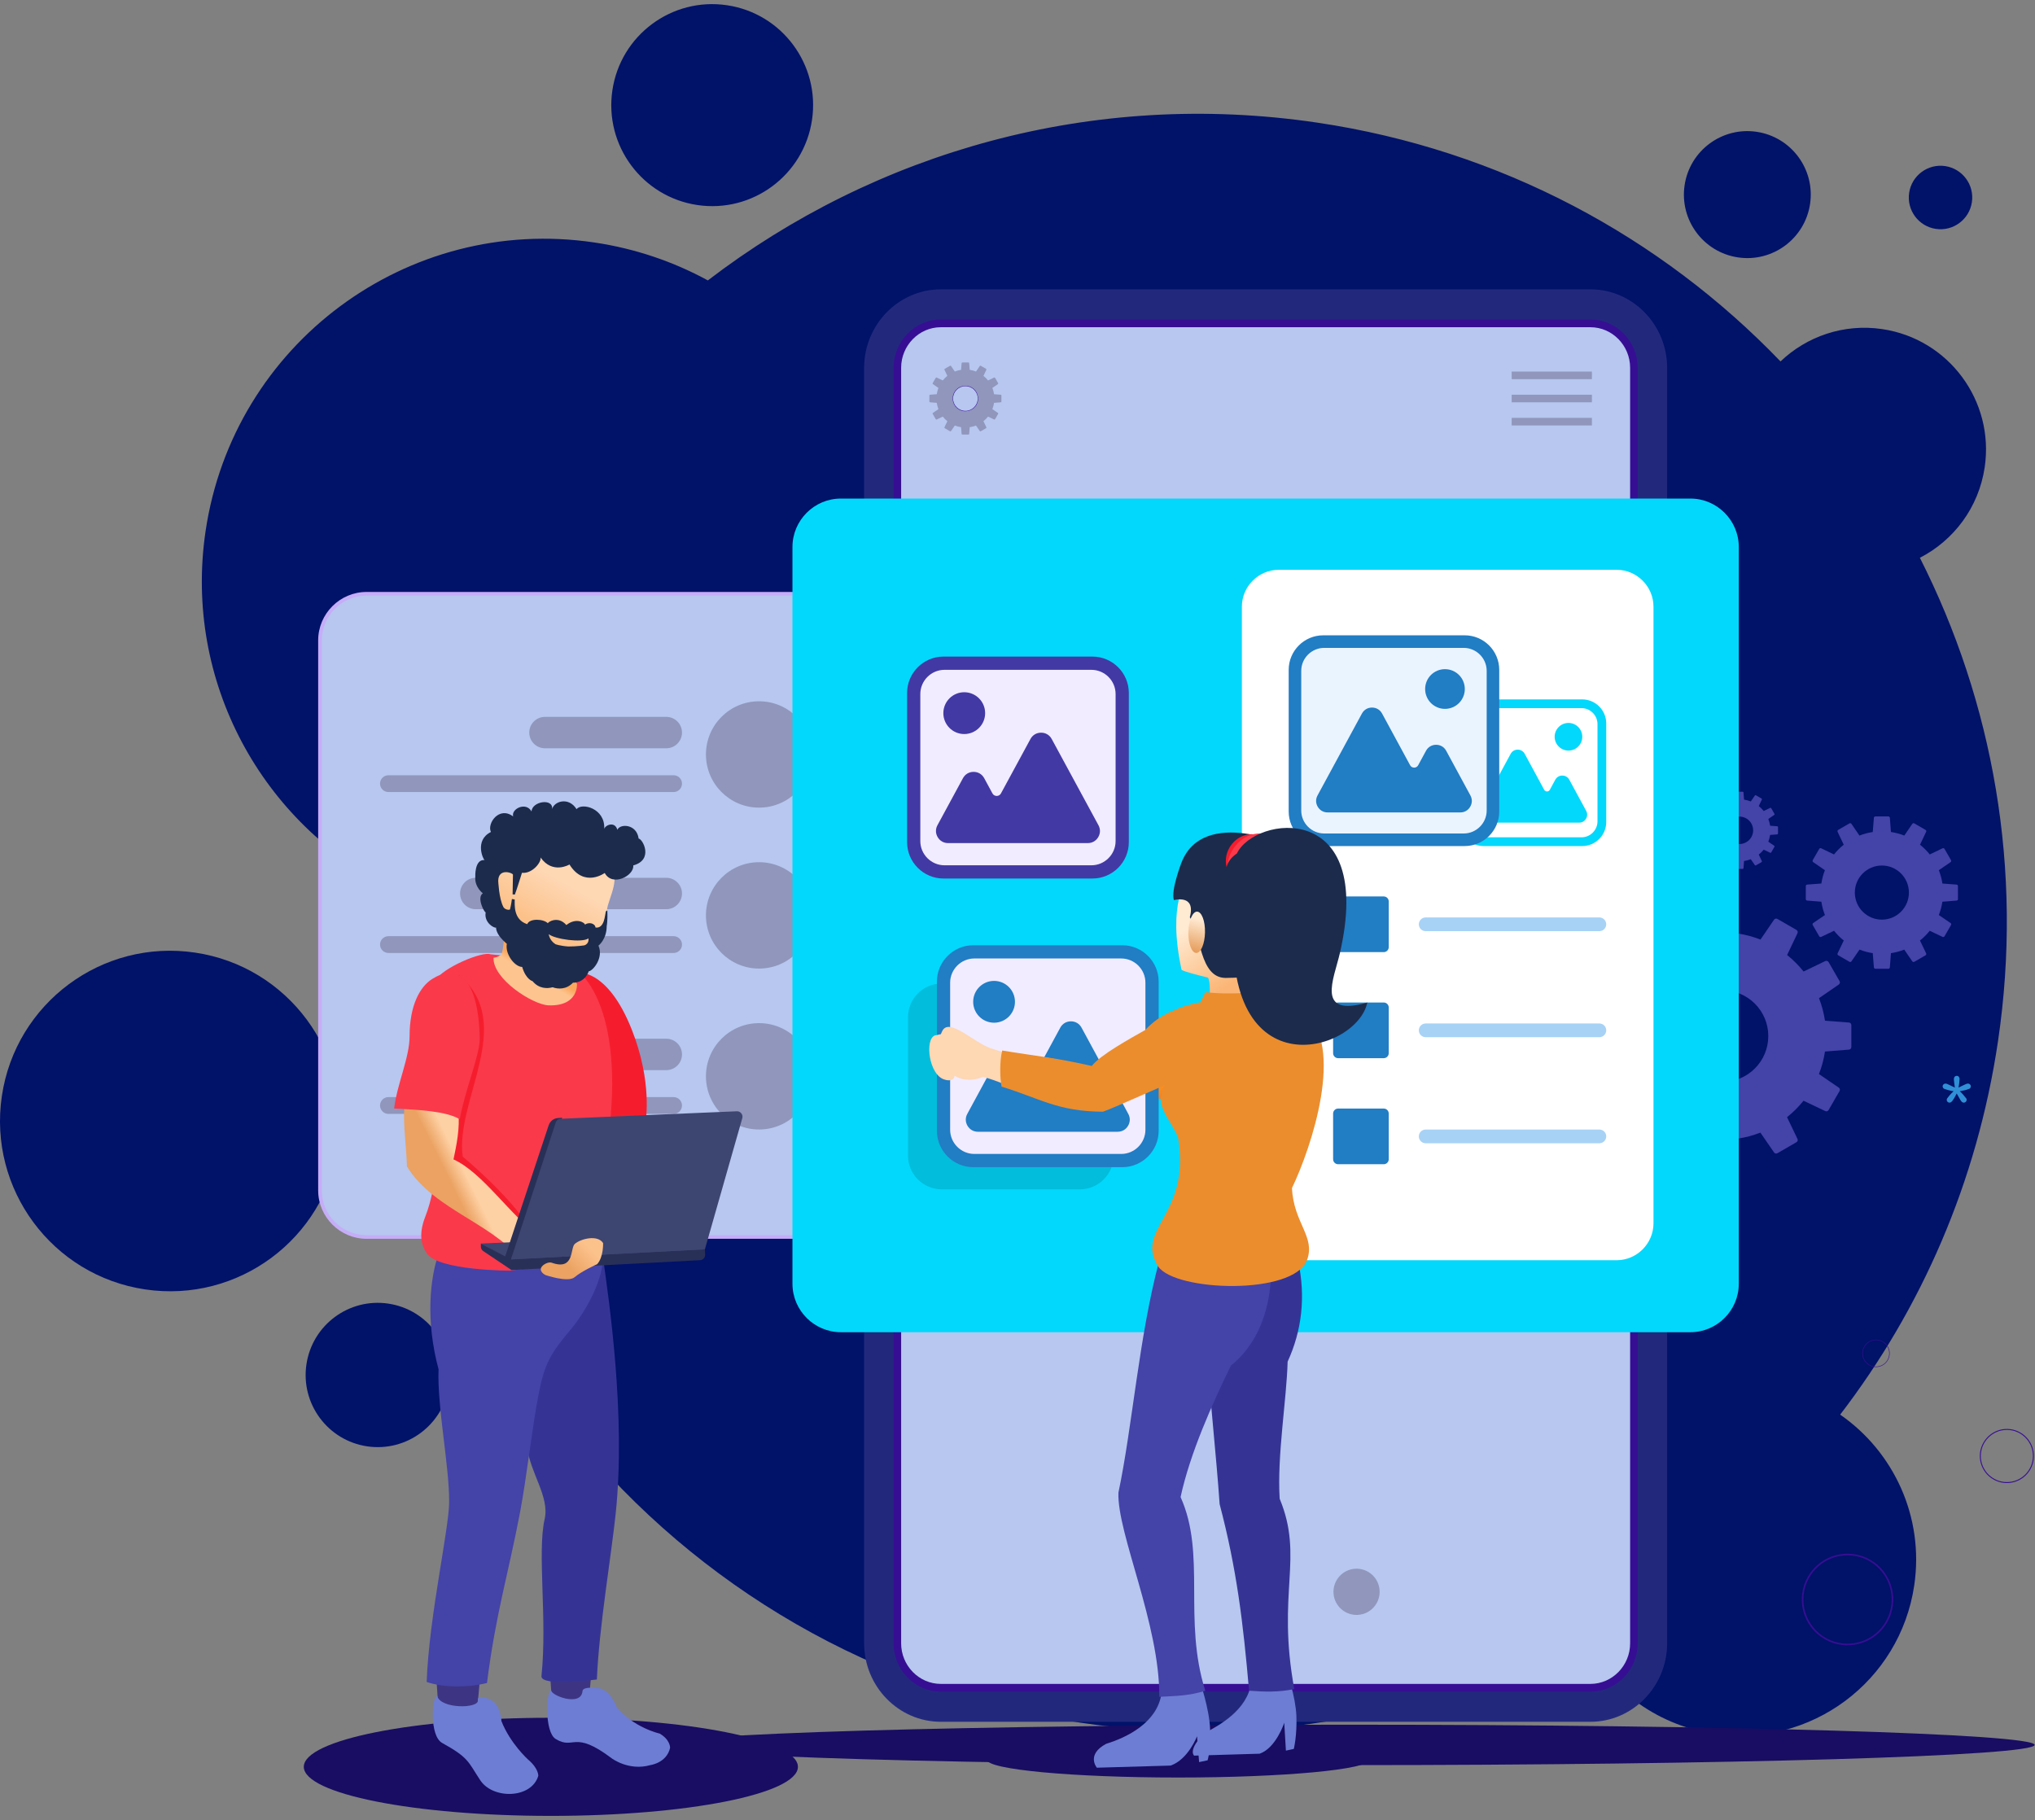 <svg xmlns="http://www.w3.org/2000/svg" width="370" height="331" viewBox="0 0 370 331">
    <rect x="0" y="0" width="370" height="331" fill="#808080" stroke="none"/>
    <defs>
        <linearGradient id="kphm4xr1aa" x1="35.663%" x2="46.08%" y1="45.992%" y2="51.537%">
            <stop offset="0%" stop-color="#EBA262"/>
            <stop offset="100%" stop-color="#FED1A4"/>
        </linearGradient>
        <linearGradient id="2icnnaw98b" x1="43.641%" x2="40.221%" y1="39.809%" y2="32.746%">
            <stop offset="0%" stop-color="#FAA85D"/>
            <stop offset="100%" stop-color="#FDC490"/>
        </linearGradient>
        <linearGradient id="0dklxtj5jc" x1="36.671%" x2="52.735%" y1="29.465%" y2="64.051%">
            <stop offset="0%" stop-color="#FCBC80"/>
            <stop offset="100%" stop-color="#FED7B3"/>
        </linearGradient>
        <linearGradient id="sxqf3tc06d" x1="40.922%" x2="81.12%" y1="39.226%" y2="68.215%">
            <stop offset="0%" stop-color="#EBA262"/>
            <stop offset="100%" stop-color="#FCC28C"/>
        </linearGradient>
        <linearGradient id="6cz0h0f5oe" x1="85.128%" x2="30.712%" y1="57.026%" y2="48.999%">
            <stop offset="0%" stop-color="#FAA85D"/>
            <stop offset="100%" stop-color="#FED7B3"/>
        </linearGradient>
        <linearGradient id="zlzp5aaakf" x1="59.484%" x2="40.709%" y1="46.241%" y2="56.953%">
            <stop offset="0%" stop-color="#F37121"/>
            <stop offset="56%" stop-color="#F89721"/>
            <stop offset="100%" stop-color="#F99D2A"/>
        </linearGradient>
        <linearGradient id="axllnqueog" x1="63.079%" x2="44.297%" y1="27.447%" y2="63.116%">
            <stop offset="0%" stop-color="#FBB677"/>
            <stop offset="100%" stop-color="#FFEAD2"/>
        </linearGradient>
        <linearGradient id="858nqu0ixh" x1="44.58%" x2="53.404%" y1="-2.314%" y2="82.855%">
            <stop offset="0%" stop-color="#E49955"/>
            <stop offset="100%" stop-color="#FFEAD2"/>
        </linearGradient>
        <linearGradient id="3dabkdmf4i" x1="85.128%" x2="30.711%" y1="57.026%" y2="48.998%">
            <stop offset="0%" stop-color="#FAA85D"/>
            <stop offset="100%" stop-color="#FED7B3"/>
        </linearGradient>
    </defs>
    <g fill="none" fill-rule="evenodd">
        <g>
            <g>
                <g>
                    <g>
                        <g>
                            <path fill="#011269" d="M35.466 157.79C18.57 160.298 2.843 148.62.338 131.708-2.166 114.796 9.5 99.053 26.396 96.547c16.895-2.507 32.623 9.17 35.127 26.082 2.505 16.913-9.161 32.654-26.057 35.161zm96.714 172.258c-10.023 1.488-19.353-5.44-20.838-15.472-1.486-10.032 5.435-19.371 15.457-20.859 10.023-1.487 19.353 5.44 20.839 15.472 1.486 10.034-5.435 19.373-15.458 20.86zm187.206-23.014c-6.299.934-12.163-3.42-13.097-9.727-.935-6.306 3.416-12.176 9.715-13.11 6.3-.935 12.165 3.419 13.1 9.725.934 6.307-3.417 12.176-9.718 13.112zM70.598 93.966c-7.159 1.061-13.823-3.886-14.884-11.053-1.061-7.166 3.882-13.835 11.041-14.898 7.16-1.063 13.823 3.885 14.885 11.052 1.061 7.166-3.882 13.837-11.042 14.899zM353.666 300.8c-3.15.466-6.082-1.71-6.549-4.863-.467-3.154 1.708-6.088 4.858-6.556 3.15-.467 6.083 1.71 6.55 4.863.467 3.154-1.709 6.088-4.859 6.556zm-114.162 7.9c33.4-4.957 62.492-20.811 84.224-43.418 4.762 4.542 11.49 6.919 18.5 5.878 12.076-1.791 20.414-13.044 18.624-25.133-1.087-7.34-5.657-13.298-11.783-16.448 13.262-26.208 18.834-56.637 14.202-87.91-3.795-25.621-13.984-48.705-28.696-67.89 9.706-6.719 15.313-18.578 13.466-31.053-2.59-17.494-18.857-29.573-36.333-26.98-10.955 1.625-19.782 8.632-24.208 17.944-26.9-14.5-58.533-20.752-91.078-15.922C121.288 28.918 67.93 95.179 71.193 169.515c-23.474 11.695-37.868 37.54-33.815 64.91 5.04 34.032 36.684 57.531 70.68 52.486 7.449-1.105 14.393-3.49 20.643-6.898 30.44 23.313 69.897 34.757 110.803 28.687" transform="translate(-296, -9356) translate(219, 9125) translate(77, 231) translate(185, 165.5) scale(-1, 1) rotate(-180) translate(-185, -165.5) translate(0, 0)"/>
                            <path fill="#180D62" d="M245.155 17.4c-68.912 0-124.777-1.644-124.777-3.675 0-2.029 55.865-3.675 124.777-3.675s124.778 1.646 124.778 3.675c0 2.03-55.866 3.676-124.778 3.676" transform="translate(-296, -9356) translate(219, 9125) translate(77, 231) translate(185, 165.5) scale(-1, 1) rotate(-180) translate(-185, -165.5) translate(0, 0)"/>
                            <path fill="#4443A8" d="M316.264 182.516c-1.376 0-2.49-1.115-2.49-2.492 0-1.375 1.114-2.491 2.49-2.491 1.374 0 2.49 1.116 2.49 2.491 0 1.377-1.116 2.492-2.49 2.492zm.835 3.09c.428-.064.839-.176 1.23-.33l.737 1.082c.042.06.122.078.185.042l1.035-.598c.064-.038.089-.115.057-.181l-.565-1.185c.332-.265.632-.567.896-.898l1.181.569c.065.03.144.007.18-.057l.598-1.035c.036-.064.018-.144-.041-.186l-1.08-.743c.153-.39.264-.8.327-1.226l1.305-.098c.073-.006.13-.066.13-.14v-1.196c0-.073-.057-.134-.129-.14l-1.306-.103c-.064-.427-.176-.837-.329-1.226l1.08-.738c.061-.041.08-.121.043-.185l-.598-1.036c-.036-.063-.115-.088-.18-.056l-1.184.563c-.265-.33-.565-.631-.897-.895l.567-1.182c.032-.065.009-.144-.055-.181l-1.035-.598c-.063-.036-.143-.018-.185.041l-.742 1.08c-.389-.152-.8-.263-1.225-.326l-.098-1.306c-.006-.073-.066-.13-.14-.13h-1.194c-.074 0-.134.057-.14.128l-.103 1.308c-.424.064-.832.174-1.22.326l-.742-1.08c-.042-.059-.122-.077-.185-.041l-1.035.598c-.064.037-.088.116-.057.18l.569 1.183c-.331.264-.632.565-.897.895l-1.184-.563c-.066-.032-.145-.007-.18.056l-.598 1.036c-.036.064-.018.144.041.185l1.08.738c-.153.39-.263.8-.326 1.226l-1.307.104c-.073.005-.128.066-.128.14v1.195c0 .074.055.134.128.14l1.305.098c.064.425.174.837.327 1.226l-1.079.743c-.06.042-.078.122-.041.186l.597 1.035c.036.064.115.087.181.057l1.181-.569c.264.331.564.633.894.898l-.563 1.185c-.031.066-.007.143.057.18l1.035.599c.063.036.143.018.185-.042l.736-1.083c.39.154.8.266 1.226.33l.103 1.307c.006.073.066.129.14.129h1.195c.073 0 .133-.057.139-.129l.098-1.306" transform="translate(-296, -9356) translate(219, 9125) translate(77, 231) translate(185, 165.5) scale(-1, 1) rotate(-180) translate(-185, -165.5) translate(0, 0)"/>
                            <path fill="#360E93" d="M338.932 86.171c.687 1.192 2.21 1.6 3.401.913 1.191-.688 1.6-2.213.912-3.404-.688-1.192-2.21-1.601-3.401-.913-1.19.689-1.6 2.212-.912 3.404zm4.557-1.246c0 1.328-1.074 2.404-2.4 2.404-1.326 0-2.401-1.076-2.401-2.404 0-1.327 1.075-2.403 2.4-2.403 1.327 0 2.401 1.076 2.401 2.403" transform="translate(-296, -9356) translate(219, 9125) translate(77, 231) translate(185, 165.5) scale(-1, 1) rotate(-180) translate(-185, -165.5) translate(0, 0)"/>
                            <path fill="#4443A8" d="M313.188 150.94c-4.595 0-8.319-3.728-8.319-8.327 0-4.598 3.724-8.327 8.32-8.327 4.593 0 8.318 3.73 8.318 8.327 0 4.6-3.725 8.327-8.319 8.327zm2.789 10.319c1.43-.213 2.806-.584 4.11-1.1l2.465 3.613c.138.202.405.263.616.141l3.46-1.998c.21-.123.292-.384.187-.604l-1.883-3.96c1.105-.885 2.11-1.89 2.991-2.998l3.944 1.899c.22.105.483.024.604-.188l1.997-3.461c.121-.211.062-.48-.138-.617l-3.606-2.484c.51-1.3.88-2.672 1.092-4.096l4.36-.33c.244-.018.43-.22.43-.464v-3.999c0-.243-.186-.445-.427-.464l-4.366-.347c-.212-1.424-.584-2.795-1.096-4.095l3.61-2.466c.202-.139.262-.406.14-.618l-1.997-3.462c-.122-.212-.382-.293-.603-.188l-3.956 1.885c-.883-1.106-1.888-2.112-2.994-2.994l1.896-3.948c.106-.22.024-.483-.187-.605l-3.459-1.998c-.211-.123-.477-.062-.615.14l-2.483 3.607c-1.3-.511-2.67-.881-4.092-1.093l-.329-4.364c-.019-.244-.22-.43-.463-.43h-3.995c-.244 0-.444.184-.464.427l-.347 4.37c-1.415.212-2.78.582-4.073 1.09l-2.481-3.608c-.138-.201-.406-.262-.617-.14l-3.458 2c-.211.121-.293.385-.188.604l1.898 3.948c-1.107.882-2.113 1.888-2.995 2.994l-3.957-1.885c-.22-.105-.482-.024-.603.188l-1.997 3.462c-.121.212-.06.48.141.618l3.61 2.466c-.512 1.3-.883 2.671-1.096 4.095l-4.366.347c-.242.02-.429.221-.429.464v3.999c0 .244.188.446.43.464l4.362.33c.212 1.422.581 2.795 1.092 4.096l-3.606 2.484c-.2.138-.26.406-.139.617l1.998 3.461c.121.212.385.293.604.188l3.944-1.899c.882 1.108 1.886 2.113 2.991 2.997l-1.883 3.961c-.105.22-.024.48.188.604l3.459 1.998c.21.122.479.061.615-.14l2.465-3.614c1.3.513 2.67.884 4.09 1.097l.348 4.37c.02.243.22.43.464.43h3.995c.243 0 .444-.188.463-.431l.329-4.366" transform="translate(-296, -9356) translate(219, 9125) translate(77, 231) translate(185, 165.5) scale(-1, 1) rotate(-180) translate(-185, -165.5) translate(0, 0)"/>
                            <path fill="#360E93" d="M328.712 44.33c2.297 3.984 7.384 5.348 11.362 3.049 3.98-2.3 5.343-7.392 3.046-11.374-2.298-3.984-7.385-5.347-11.365-3.048-3.978 2.3-5.34 7.391-3.043 11.373zm15.226-4.162c0 4.434-3.592 8.031-8.022 8.03-4.431.001-8.024-3.596-8.024-8.03 0-4.435 3.593-8.03 8.024-8.03 4.43 0 8.022 3.595 8.022 8.03" transform="translate(-296, -9356) translate(219, 9125) translate(77, 231) translate(185, 165.5) scale(-1, 1) rotate(-180) translate(-185, -165.5) translate(0, 0)"/>
                            <path fill="#4443A8" d="M342.159 173.623c-2.714 0-4.915-2.202-4.915-4.918 0-2.717 2.2-4.92 4.915-4.92 2.714 0 4.914 2.203 4.914 4.92 0 2.716-2.2 4.918-4.914 4.918zm1.647 6.096c.844-.125 1.658-.345 2.429-.649l1.456 2.134c.08.119.238.155.364.083l2.043-1.181c.125-.072.173-.226.11-.356l-1.113-2.34c.654-.522 1.248-1.116 1.768-1.77l2.33 1.12c.13.063.285.015.356-.11l1.18-2.045c.073-.124.037-.283-.081-.365l-2.13-1.467c.302-.769.52-1.578.645-2.42l2.576-.194c.144-.011.254-.13.254-.275v-2.362c0-.143-.11-.262-.252-.273l-2.58-.206c-.125-.841-.344-1.652-.646-2.42l2.131-1.455c.12-.082.155-.24.083-.367l-1.18-2.044c-.071-.125-.226-.174-.356-.111l-2.337 1.114c-.522-.655-1.115-1.248-1.769-1.77l1.12-2.332c.063-.13.014-.284-.11-.356l-2.043-1.183c-.125-.071-.283-.035-.365.083l-1.465 2.133c-.769-.303-1.577-.52-2.418-.647l-.194-2.578c-.011-.144-.13-.254-.275-.254h-2.36c-.143 0-.261.109-.272.254l-.206 2.58c-.836.126-1.642.344-2.406.645l-1.466-2.133c-.081-.118-.24-.154-.364-.081l-2.044 1.18c-.124.073-.172.227-.11.357l1.12 2.333c-.654.52-1.247 1.114-1.768 1.77l-2.338-1.115c-.13-.063-.284-.014-.356.111l-1.18 2.044c-.071.126-.036.285.083.367l2.133 1.455c-.303.77-.521 1.579-.648 2.42l-2.58.206c-.141.01-.252.13-.252.273v2.362c0 .145.11.264.254.275l2.576.195c.126.84.344 1.65.646 2.42l-2.13 1.466c-.119.082-.153.24-.082.365l1.18 2.045c.072.125.226.173.356.11l2.33-1.12c.52.654 1.114 1.248 1.768 1.77l-1.113 2.34c-.061.13-.014.284.11.356l2.044 1.18c.125.073.284.037.364-.082l1.456-2.134c.768.303 1.577.52 2.417.648l.206 2.581c.01.144.13.253.273.253h2.36c.144 0 .263-.11.274-.254l.194-2.579" transform="translate(-296, -9356) translate(219, 9125) translate(77, 231) translate(185, 165.5) scale(-1, 1) rotate(-180) translate(-185, -165.5) translate(0, 0)"/>
                            <path fill="#360E93" d="M360.63 68.717c1.357 2.354 4.363 3.16 6.713 1.802 2.35-1.358 3.155-4.368 1.799-6.72-1.358-2.353-4.363-3.159-6.713-1.8-2.351 1.358-3.156 4.366-1.8 6.718zm8.995-2.458c0 2.62-2.121 4.743-4.739 4.743s-4.74-2.123-4.74-4.743c0-2.621 2.122-4.744 4.74-4.744 2.618 0 4.739 2.123 4.739 4.744" transform="translate(-296, -9356) translate(219, 9125) translate(77, 231) translate(185, 165.5) scale(-1, 1) rotate(-180) translate(-185, -165.5) translate(0, 0)"/>
                            <path fill="#22297D" d="M289.18 278.388H171.05c-7.664 0-13.935-6.42-13.935-14.266V32.198c0-7.846 6.271-14.267 13.935-14.267h118.13c7.663 0 13.934 6.42 13.934 14.267v231.924c0 7.847-6.271 14.266-13.935 14.266" transform="translate(-296, -9356) translate(219, 9125) translate(77, 231) translate(185, 165.5) scale(-1, 1) rotate(-180) translate(-185, -165.5) translate(0, 0)"/>
                            <path fill="#360E93" d="M171.05 272.906c-4.72 0-8.58-3.951-8.58-8.784V32.198c0-4.832 3.86-8.784 8.58-8.784h118.13c4.72 0 8.58 3.952 8.58 8.784v231.924c0 4.833-3.86 8.784-8.58 8.784H171.05" transform="translate(-296, -9356) translate(219, 9125) translate(77, 231) translate(185, 165.5) scale(-1, 1) rotate(-180) translate(-185, -165.5) translate(0, 0)"/>
                            <path fill="#B7C7EF" d="M289.18 271.5c3.961 0 7.206-3.321 7.206-7.378V32.198c0-4.056-3.245-7.378-7.207-7.378H171.05c-3.962 0-7.206 3.322-7.206 7.378v231.924c0 4.057 3.244 7.378 7.207 7.378h118.13" transform="translate(-296, -9356) translate(219, 9125) translate(77, 231) translate(185, 165.5) scale(-1, 1) rotate(-180) translate(-185, -165.5) translate(0, 0)"/>
                            <path fill="#9096BC" d="M243.013 43.663c1.16 2.008 3.724 2.698 5.732 1.537 2.006-1.16 2.695-3.727 1.536-5.737-1.16-2.01-3.726-2.697-5.732-1.537-2.008 1.16-2.695 3.728-1.536 5.737" transform="translate(-296, -9356) translate(219, 9125) translate(77, 231) translate(185, 165.5) scale(-1, 1) rotate(-180) translate(-185, -165.5) translate(0, 0)"/>
                            <path fill="#B594F6" d="M226.48 43.663c1.16 2.008 3.726 2.698 5.733 1.537 2.007-1.16 2.694-3.727 1.536-5.737-1.159-2.01-3.725-2.697-5.733-1.537-2.006 1.16-2.694 3.728-1.536 5.737" transform="translate(-296, -9356) translate(219, 9125) translate(77, 231) translate(185, 165.5) scale(-1, 1) rotate(-180) translate(-185, -165.5) translate(0, 0)"/>
                            <path fill="#9096BC" d="M175.529 260.867c-1.285 0-2.325-1.043-2.325-2.327 0-1.286 1.04-2.329 2.325-2.329 1.284 0 2.325 1.043 2.325 2.329 0 1.284-1.04 2.327-2.325 2.327zm.78 2.885c.4-.06.783-.164 1.149-.308l.688 1.01c.039.056.113.074.173.04l.967-.56c.058-.033.081-.106.052-.168l-.527-1.106c.31-.248.59-.53.836-.839l1.103.53c.062.03.135.008.17-.052l.558-.968c.034-.058.017-.133-.04-.171l-1.007-.695c.142-.363.246-.747.305-1.145l1.22-.093c.067-.005.12-.062.12-.13v-1.117c0-.067-.053-.124-.12-.13l-1.221-.096c-.06-.4-.163-.782-.307-1.145l1.01-.69c.057-.04.074-.114.039-.173l-.557-.967c-.035-.06-.108-.083-.169-.053l-1.106.527c-.247-.31-.529-.59-.838-.837l.531-1.104c.03-.06.006-.135-.052-.169l-.967-.559c-.06-.033-.134-.016-.173.039l-.694 1.01c-.363-.144-.746-.248-1.144-.306l-.092-1.22c-.004-.068-.061-.12-.13-.12h-1.116c-.068 0-.124.05-.13.118l-.097 1.222c-.396.06-.776.163-1.138.305l-.694-1.01c-.039-.054-.113-.071-.172-.038l-.968.56c-.059.033-.081.107-.052.168l.531 1.104c-.309.247-.59.527-.837.837l-1.107-.527c-.06-.03-.134-.007-.168.053l-.558.967c-.034.059-.018.134.039.172l1.008.69c-.142.364-.247.747-.306 1.146l-1.22.096c-.067.006-.12.063-.12.13v1.118c0 .067.053.124.12.13l1.22.092c.06.398.163.782.305 1.145l-1.007.695c-.057.038-.073.113-.04.171l.559.968c.034.06.107.082.168.053l1.102-.53c.247.309.529.59.838.838l-.527 1.106c-.03.062-.007.135.052.168l.968.56c.059.034.133.016.172-.04l.689-1.01c.362.144.746.247 1.143.307l.097 1.22c.006.07.062.12.13.12h1.116c.069 0 .126-.052.13-.12l.092-1.219" transform="translate(-296, -9356) translate(219, 9125) translate(77, 231) translate(185, 165.5) scale(-1, 1) rotate(-180) translate(-185, -165.5) translate(0, 0)"/>
                            <path fill="#360E93" d="M173.515 259.703c.642 1.113 2.065 1.494 3.177.852s1.493-2.066.85-3.18c-.642-1.113-2.064-1.494-3.177-.852-1.112.642-1.493 2.066-.85 3.18zm4.256-1.163c0 1.239-1.003 2.244-2.242 2.244-1.24 0-2.243-1.005-2.243-2.244 0-1.24 1.004-2.246 2.243-2.246 1.239 0 2.242 1.005 2.242 2.246" transform="translate(-296, -9356) translate(219, 9125) translate(77, 231) translate(185, 165.5) scale(-1, 1) rotate(-180) translate(-185, -165.5) translate(0, 0)"/>
                            <path fill="#9096BC" d="M289.439 263.437L274.853 263.437 274.853 262.059 289.439 262.059 289.439 263.437M289.439 255.019L274.853 255.019 274.853 253.641 289.439 253.641 289.439 255.019M289.439 259.229L274.853 259.229 274.853 257.85 289.439 257.85 289.439 259.229" transform="translate(-296, -9356) translate(219, 9125) translate(77, 231) translate(185, 165.5) scale(-1, 1) rotate(-180) translate(-185, -165.5) translate(0, 0)"/>
                            <path fill="#C6ADF8" d="M175.35 114.554v100.007c0 4.844-3.955 8.805-8.794 8.805h-99.91c-4.84 0-8.797-3.961-8.797-8.805V114.554c0-4.844 3.957-8.805 8.796-8.805h99.91c4.84 0 8.796 3.961 8.796 8.805" transform="translate(-296, -9356) translate(219, 9125) translate(77, 231) translate(185, 165.5) scale(-1, 1) rotate(-180) translate(-185, -165.5) translate(0, 0)"/>
                            <path fill="#B7C7EF" d="M174.69 114.554v100.007c0 4.479-3.661 8.142-8.134 8.142h-99.91c-4.475 0-8.136-3.663-8.136-8.142V114.554c0-4.478 3.66-8.142 8.135-8.142h99.91c4.474 0 8.135 3.664 8.135 8.142" transform="translate(-296, -9356) translate(219, 9125) translate(77, 231) translate(185, 165.5) scale(-1, 1) rotate(-180) translate(-185, -165.5) translate(0, 0)"/>
                            <path fill="#9096BC" d="M138.014 174.226c-5.333 0-9.659-4.329-9.659-9.669 0-5.34 4.326-9.668 9.659-9.668 5.334 0 9.659 4.329 9.659 9.668 0 5.34-4.325 9.669-9.66 9.669M83.65 168.537c0-1.577 1.278-2.855 2.855-2.855h34.638c1.576 0 2.855 1.278 2.855 2.855 0 1.576-1.279 2.854-2.855 2.854H86.505c-1.577 0-2.855-1.278-2.855-2.854zM69.099 159.25c0-.843.683-1.527 1.526-1.527h51.846c.843 0 1.527.684 1.527 1.527 0 .844-.684 1.527-1.527 1.527H70.625c-.843 0-1.526-.683-1.526-1.527zM138.014 203.487c-5.333 0-9.659-4.329-9.659-9.668 0-5.34 4.326-9.668 9.659-9.668 5.334 0 9.659 4.328 9.659 9.668 0 5.34-4.325 9.668-9.66 9.668M96.232 197.797c0-1.576 1.278-2.854 2.854-2.854h22.057c1.577 0 2.855 1.278 2.855 2.854s-1.278 2.854-2.855 2.854H99.086c-1.576 0-2.854-1.278-2.854-2.854zM69.099 188.512c0-.844.683-1.527 1.526-1.527h51.846c.843 0 1.527.683 1.527 1.527 0 .843-.684 1.526-1.527 1.526H70.625c-.843 0-1.526-.683-1.526-1.526zM138.014 144.964c-5.333 0-9.659-4.328-9.659-9.668 0-5.34 4.326-9.668 9.659-9.668 5.334 0 9.659 4.329 9.659 9.668 0 5.34-4.325 9.668-9.66 9.668M92.318 139.275c0-1.576 1.278-2.855 2.855-2.855h25.97c1.576 0 2.855 1.279 2.855 2.855 0 1.577-1.279 2.855-2.855 2.855h-25.97c-1.577 0-2.855-1.278-2.855-2.855zM69.099 129.99c0-.843.683-1.526 1.526-1.526h51.846c.843 0 1.527.683 1.527 1.526s-.684 1.526-1.527 1.526H70.625c-.843 0-1.526-.683-1.526-1.526z" transform="translate(-296, -9356) translate(219, 9125) translate(77, 231) translate(185, 165.5) scale(-1, 1) rotate(-180) translate(-185, -165.5) translate(0, 0)"/>
                            <path fill="#02D8FB" d="M316.143 97.571v133.973c0 4.843-3.956 8.804-8.795 8.804H152.88c-4.837 0-8.796-3.963-8.796-8.804V97.57c0-4.84 3.962-8.803 8.796-8.803h154.467c4.836 0 8.795 3.962 8.795 8.803" transform="translate(-296, -9356) translate(219, 9125) translate(77, 231) translate(185, 165.5) scale(-1, 1) rotate(-180) translate(-185, -165.5) translate(0, 0)"/>
                            <path fill="#02BDDC" d="M171.211 152.167h25.146c3.365 0 6.118-2.757 6.118-6.125v-25.17c0-3.368-2.753-6.125-6.118-6.125h-25.146c-3.365 0-6.118 2.757-6.118 6.126v25.169c0 3.368 2.753 6.125 6.118 6.125" transform="translate(-296, -9356) translate(219, 9125) translate(77, 231) translate(185, 165.5) scale(-1, 1) rotate(-180) translate(-185, -165.5) translate(0, 0)"/>
                            <path fill="#FFF" d="M300.635 108.575v112.102c0 3.696-3.02 6.72-6.713 6.72h-61.415c-3.692 0-6.713-3.024-6.713-6.72V108.575c0-3.695 3.02-6.72 6.713-6.72h61.415c3.692 0 6.713 3.025 6.713 6.72" transform="translate(-296, -9356) translate(219, 9125) translate(77, 231) translate(185, 165.5) scale(-1, 1) rotate(-180) translate(-185, -165.5) translate(0, 0)"/>
                            <path fill="#217DC4" d="M242.385 167.092c0 .498.409.907.907.907h8.3c.498 0 .906-.409.906-.907v-8.308c0-.5-.408-.909-.906-.909h-8.3c-.498 0-.907.41-.907.91v8.307z" transform="translate(-296, -9356) translate(219, 9125) translate(77, 231) translate(185, 165.5) scale(-1, 1) rotate(-180) translate(-185, -165.5) translate(0, 0)"/>
                            <path fill="#A7D2F6" d="M292.043 162.937c0-.69-.56-1.248-1.249-1.248h-31.578c-.69 0-1.248.559-1.248 1.248 0 .69.559 1.249 1.248 1.249h31.578c.69 0 1.249-.56 1.249-1.249z" transform="translate(-296, -9356) translate(219, 9125) translate(77, 231) translate(185, 165.5) scale(-1, 1) rotate(-180) translate(-185, -165.5) translate(0, 0)"/>
                            <path fill="#217DC4" d="M242.385 147.808c0 .499.409.908.907.908h8.3c.498 0 .906-.41.906-.908V139.5c0-.5-.408-.907-.906-.907h-8.3c-.498 0-.907.407-.907.907v8.308z" transform="translate(-296, -9356) translate(219, 9125) translate(77, 231) translate(185, 165.5) scale(-1, 1) rotate(-180) translate(-185, -165.5) translate(0, 0)"/>
                            <path fill="#A7D2F6" d="M292.043 143.654c0-.69-.56-1.249-1.249-1.249h-31.578c-.69 0-1.248.559-1.248 1.249 0 .69.559 1.248 1.248 1.248h31.578c.69 0 1.249-.559 1.249-1.248z" transform="translate(-296, -9356) translate(219, 9125) translate(77, 231) translate(185, 165.5) scale(-1, 1) rotate(-180) translate(-185, -165.5) translate(0, 0)"/>
                            <path fill="#217DC4" d="M242.385 128.524c0 .499.409.908.907.908h8.3c.498 0 .906-.409.906-.908v-8.307c0-.499-.408-.908-.906-.908h-8.3c-.498 0-.907.41-.907.908v8.307z" transform="translate(-296, -9356) translate(219, 9125) translate(77, 231) translate(185, 165.5) scale(-1, 1) rotate(-180) translate(-185, -165.5) translate(0, 0)"/>
                            <path fill="#A7D2F6" d="M292.043 124.37c0-.69-.56-1.249-1.25-1.249h-31.576c-.69 0-1.25.56-1.25 1.25s.56 1.249 1.25 1.249h31.576c.69 0 1.25-.56 1.25-1.25z" transform="translate(-296, -9356) translate(219, 9125) translate(77, 231) translate(185, 165.5) scale(-1, 1) rotate(-180) translate(-185, -165.5) translate(0, 0)"/>
                            <path fill="#02D8FB" d="M287.681 203.83h-17.92c-2.398 0-4.36-1.963-4.36-4.364v-17.938c0-2.4 1.962-4.365 4.36-4.365h17.92c2.4 0 4.362 1.964 4.362 4.365v17.938c0 2.4-1.962 4.365-4.362 4.365" transform="translate(-296, -9356) translate(219, 9125) translate(77, 231) translate(185, 165.5) scale(-1, 1) rotate(-180) translate(-185, -165.5) translate(0, 0)"/>
                            <path fill="#FFF" d="M290.454 181.663v17.668c0 1.6-1.308 2.91-2.907 2.91h-17.65c-1.6 0-2.908-1.31-2.908-2.91v-17.668c0-1.6 1.308-2.91 2.907-2.91h17.651c1.6 0 2.907 1.31 2.907 2.91" transform="translate(-296, -9356) translate(219, 9125) translate(77, 231) translate(185, 165.5) scale(-1, 1) rotate(-180) translate(-185, -165.5) translate(0, 0)"/>
                            <path fill="#02D8FB" d="M274.665 193.928l-5.616-10.36c-.251-.464-.241-.985.03-1.438.268-.453.72-.711 1.248-.711h16.79c.527 0 .978.258 1.248.71.27.454.28.975.03 1.439l-3.064 5.65c-.26.48-.73.761-1.278.761-.547 0-1.017-.28-1.277-.761l-.99-1.826c-.105-.193-.292-.305-.512-.305-.218 0-.405.112-.51.305l-3.543 6.536c-.261.482-.73.76-1.278.762-.547 0-1.017-.28-1.278-.762M285.177 199.549c-1.387 0-2.512-1.126-2.512-2.514s1.125-2.512 2.512-2.512c1.386 0 2.51 1.124 2.51 2.512s-1.124 2.514-2.51 2.514" transform="translate(-296, -9356) translate(219, 9125) translate(77, 231) translate(185, 165.5) scale(-1, 1) rotate(-180) translate(-185, -165.5) translate(0, 0)"/>
                            <path fill="#217DC4" d="M266.323 215.48h-25.75c-3.445 0-6.265-2.821-6.265-6.271v-25.774c0-3.45 2.82-6.272 6.266-6.272h25.749c3.446 0 6.265 2.822 6.265 6.272v25.774c0 3.45-2.819 6.272-6.265 6.272" transform="translate(-296, -9356) translate(219, 9125) translate(77, 231) translate(185, 165.5) scale(-1, 1) rotate(-180) translate(-185, -165.5) translate(0, 0)"/>
                            <path fill="#EAF4FF" d="M270.306 183.628v25.387c0 2.3-1.88 4.181-4.177 4.181h-25.36c-2.3 0-4.179-1.88-4.179-4.18v-25.388c0-2.3 1.88-4.18 4.178-4.18h25.361c2.298 0 4.177 1.88 4.177 4.18" transform="translate(-296, -9356) translate(219, 9125) translate(77, 231) translate(185, 165.5) scale(-1, 1) rotate(-180) translate(-185, -165.5) translate(0, 0)"/>
                            <path fill="#217DC4" d="M247.62 201.252l-8.069-14.886c-.361-.666-.346-1.416.042-2.066.386-.652 1.036-1.022 1.793-1.022h24.124c.757 0 1.407.37 1.795 1.022.388.65.403 1.4.041 2.066l-4.4 8.118c-.375.69-1.05 1.093-1.836 1.093-.787 0-1.462-.402-1.836-1.093l-1.422-2.624c-.15-.276-.42-.438-.734-.438-.315 0-.585.162-.734.438l-5.092 9.392c-.375.692-1.05 1.094-1.835 1.094-.787 0-1.461-.402-1.837-1.094M262.723 209.328c-1.993 0-3.607-1.616-3.607-3.61 0-1.995 1.614-3.612 3.607-3.612 1.992 0 3.607 1.617 3.607 3.611 0 1.995-1.615 3.61-3.607 3.61" transform="translate(-296, -9356) translate(219, 9125) translate(77, 231) translate(185, 165.5) scale(-1, 1) rotate(-180) translate(-185, -165.5) translate(0, 0)"/>
                            <path fill="#180D62" d="M100.156 18.661c-24.81 0-44.92-3.993-44.92-8.92 0-4.925 20.11-8.922 44.92-8.922 24.809 0 44.92 3.997 44.92 8.923s-20.111 8.919-44.92 8.919" transform="translate(-296, -9356) translate(219, 9125) translate(77, 231) translate(185, 165.5) scale(-1, 1) rotate(-180) translate(-185, -165.5) translate(0, 0)"/>
                            <path fill="#3D3583" d="M87.285 25.976L86.8 20.613 79.725 20.083 79.292 26.523 87.285 25.976" transform="translate(-296, -9356) translate(219, 9125) translate(77, 231) translate(185, 165.5) scale(-1, 1) rotate(-180) translate(-185, -165.5) translate(0, 0)"/>
                            <path fill="#6D7DD3" d="M79.495 22.628c-1.01-.18-1.425-7.26.895-8.545 4.843-2.68 4.682-3.374 6.866-6.686 2.25-3.61 9.371-3.499 10.614.703 0 0 .103 1.31-1.865 2.972 0 0-3.25 2.93-4.834 6.98 0 0-.101 3.234-2.287 4.03 0 0-2.15.843-1.99-.222.233-1.563-6.81-1.618-7.4.768" transform="translate(-296, -9356) translate(219, 9125) translate(77, 231) translate(185, 165.5) scale(-1, 1) rotate(-180) translate(-185, -165.5) translate(0, 0)"/>
                            <path fill="#3D3583" d="M107.541 27.055L107.08 21.958 100.358 21.456 99.947 27.573 107.541 27.055" transform="translate(-296, -9356) translate(219, 9125) translate(77, 231) translate(185, 165.5) scale(-1, 1) rotate(-180) translate(-185, -165.5) translate(0, 0)"/>
                            <path fill="#6D7DD3" d="M100.208 23.692c-.91-.23-1.246-7.635.828-8.89 3.413-2.063 3.208 1.752 10.198-3.524 0 0 3.097-2.337 7-1.227 0 0 2.998.391 3.602 3.15 0 0 .055 1.457-1.897 2.586 0 0-4.78 1.062-7.837 4.862 0 0-.953 2.77-2.998 3.35 0 0-3.12.497-3.195-.484-.226-2.916-5.806-.815-5.701.177" transform="translate(-296, -9356) translate(219, 9125) translate(77, 231) translate(185, 165.5) scale(-1, 1) rotate(-180) translate(-185, -165.5) translate(0, 0)"/>
                            <path fill="#353495" d="M108.52 25.623s-10.278-1.373-10.07.624c1.082 10.454-.809 22.462.582 28.572.92 4.045-2.704 8.493-3.162 12.994l-6.586 35.526 20.313-.728c1.125-7.984 4.22-28.993 2.344-46.849-.807-7.683-3.022-20.673-3.421-30.14" transform="translate(-296, -9356) translate(219, 9125) translate(77, 231) translate(185, 165.5) scale(-1, 1) rotate(-180) translate(-185, -165.5) translate(0, 0)"/>
                            <path fill="#4443A8" d="M79.8 103.184c-1.64-4.508-2.436-12.356-.066-21.154-.261-6.882 1.953-17.438 1.93-24.121-.018-4.957-3.632-20.668-4.09-32.738 3.112-1.05 7.436-1.06 10.969-.188 1.614 12.747 3.908 19.897 6.03 31.138 1.216 6.44 2.165 15.244 3.341 21.313 1.072 5.53 2.134 7.449 5.856 11.838 2.84 3.348 6.063 9.404 5.827 13.34l-29.797.572" transform="translate(-296, -9356) translate(219, 9125) translate(77, 231) translate(185, 165.5) scale(-1, 1) rotate(-180) translate(-185, -165.5) translate(0, 0)"/>
                            <path fill="#F51D2D" d="M104.819 154.152s5.53 1.037 10.047-10.355c3.796-9.575 2.52-16.657 2.52-16.657l-10.356.125-2.211 26.887" transform="translate(-296, -9356) translate(219, 9125) translate(77, 231) translate(185, 165.5) scale(-1, 1) rotate(-180) translate(-185, -165.5) translate(0, 0)"/>
                            <path fill="#FA394B" d="M101.856 156.246c6.11-1.442 12.805-13.323 7.552-39.206 0 0-2.82-12.396-5.868-15.553l-10.833-1.533s-12.962.01-15.08 3.12c-.713 1.047-1.769 2.983-.29 6.741 4.613 11.722 1.346 35.826 1.713 42.817 1.44 2.46 8.696 5.43 10.114 4.85l12.692-1.236" transform="translate(-296, -9356) translate(219, 9125) translate(77, 231) translate(185, 165.5) scale(-1, 1) rotate(-180) translate(-185, -165.5) translate(0, 0)"/>
                            <path fill="#F51D2D" d="M84.133 120.695s8.42-6.98 11.88-12.597l4.096-4.415-11.825 10.033-9.982 9.702-3.071 13.026 5.559 9.63 2.675 7.585c10.513-8.722-.75-22.741.668-32.964" transform="translate(-296, -9356) translate(219, 9125) translate(77, 231) translate(185, 165.5) scale(-1, 1) rotate(-180) translate(-185, -165.5) translate(0, 0)"/>
                            <path fill="url(#kphm4xr1aa)" d="M95.508 100.742l4.276 4.11c.372.357-.86.578-1.274.89-6.046 4.565-10.657 11.96-16.057 14.448.508 2.45 1.225 5.63.867 8.949l-9.811.465c-.215-3.388.373-6.878.481-10.713 5.08-8.23 16.779-10.584 21.518-18.149" transform="translate(-296, -9356) translate(219, 9125) translate(77, 231) translate(185, 165.5) scale(-1, 1) rotate(-180) translate(-185, -165.5) translate(0, 0)"/>
                            <path fill="#FA394B" d="M83.586 127.489c.99 5.412 3.548 11.351 3.644 14.585-.266 12.15-4.613 13.45-8.637 10.929-2.235-1.4-4.113-4.774-4.121-10.39-.006-3.96-2.244-8.565-2.813-13.17 4.374-.232 9.482-.467 11.927-1.954" transform="translate(-296, -9356) translate(219, 9125) translate(77, 231) translate(185, 165.5) scale(-1, 1) rotate(-180) translate(-185, -165.5) translate(0, 0)"/>
                            <path fill="url(#2icnnaw98b)" d="M105.337 157.783s-2.32-2.916-.432-5.678c0 0 .342-4.094-5.174-3.907-2.953.145-10.152 4.816-9.999 8.657 0 0 1.261.09 1.553.913 0 0 1.055 4.352-.147 9.035l14.199-9.02" transform="translate(-296, -9356) translate(219, 9125) translate(77, 231) translate(185, 165.5) scale(-1, 1) rotate(-180) translate(-185, -165.5) translate(0, 0)"/>
                            <path fill="url(#0dklxtj5jc)" d="M110.526 166.389s-1.354-6.207-2.294-9.054c0 0-.927-2.51-6.08-4.842-.241-.11-.59-.257-.8-.28-1.012-.12-1.284-.288-6.482 4.638 0 0-2.095 2.425-2.924 4.724 0 0-4.376 10.794-2.072 14.31 0 0 2.143 6.527 10.233 5.168 0 0 9.556-.047 10.287-4.884 2.315-4.79 1.177-6.336.132-9.78" transform="translate(-296, -9356) translate(219, 9125) translate(77, 231) translate(185, 165.5) scale(-1, 1) rotate(-180) translate(-185, -165.5) translate(0, 0)"/>
                            <path fill="#1C2B4B" d="M106.993 160.368s.183-.982-.784-1.268c0 0-1.335-.205-2.88-.198-1.541.105-2.342.418-2.342.418-1.129.736-1.217 1.82-1.217 1.82 1.138-.92 6.02-1.607 7.223-.772zm3.156 4.921c-.175-.67-.22-3.156-1.874-2.941-.093.794-1.236 1.034-1.923.523.082.267-1.514 1.403-3.377-.069-1.52 1.753-3.382.534-3.362.316-.77.817-3.35.94-3.753-.157-2.595.827-2.253 3.636-2.28 4.489l-.508.081c-.233-1.909-.725-3.208-.725-3.208-2.06-.988-1.437-4.369-.052-4.453-.81-1.884 1.14-4.663 2.65-4.69.666-2.29 1.888-2.588 1.888-2.588 1.133-1.38 2.651-1.382 3.638-1.103.963-.35 2.477-.46 3.709.834 0 0 2.029-.168 2.861 2.068.784.08 2.743 2.47 1.768 4.664 0 0 1.491 1.106 1.501 3.56 0 0 .202.924.109 2.846l-.27-.172" transform="translate(-296, -9356) translate(219, 9125) translate(77, 231) translate(185, 165.5) scale(-1, 1) rotate(-180) translate(-185, -165.5) translate(0, 0)"/>
                            <path fill="#1C2B4B" d="M109.952 172.271s-3.728-2.755-6.411 1.539c0 0-3.06-1.845-5.26 1.279.187-.865-1.516-2.997-3.38-2.79 0 0-1.009-3.245-1.29-3.953l-.413.028.066 3.584c.005.32-2.627 1.27-2.68-1.09 0 0 .12-3.24.934-4.776.17-.383 1.01-.774 1.566-.297.02.214-.915-5.98-.397-6.808 0 0-2.437 1.644-2.504 3.363-.258-.19-2.218.851-1.882 2.757-.299.04-1.657 2.724-.508 3.464 0 0-1.53 1.113-1.376 3.011 0 0-.16 3.23 1.7 3.03-.221.01-1.933 3.57 1.14 5.112-.748 1.518 1.471 4.758 4.044 2.824-.409 1.364 2.334 2.745 3.341.902.074 1.866 3.997 2.468 3.741.424.339 1.438 3.023 2.296 4.446-.004.925 1.235 5.238.184 5.03-3.59.189.717 1.944 1.444 2.385-.162.48 1.153 3.508 1.096 3.871-1.59.769-.102 2.756-3.87-.978-4.883.195-1.872-3.813-3.96-5.185-1.374" transform="translate(-296, -9356) translate(219, 9125) translate(77, 231) translate(185, 165.5) scale(-1, 1) rotate(-180) translate(-185, -165.5) translate(0, 0)"/>
                            <path fill="#3D4571" d="M87.43 104.889L92.901 101.828 128.172 103.666 122.807 106.416 87.43 104.889" transform="translate(-296, -9356) translate(219, 9125) translate(77, 231) translate(185, 165.5) scale(-1, 1) rotate(-180) translate(-185, -165.5) translate(0, 0)"/>
                            <path fill="#293057" d="M87.43 104.889l5.462-2.887.1-1.928-5.125 3.44c-.283.191-.44.485-.438.826l.001.549M128.163 103.84l-35.27-1.838.1-1.928 34.283 1.787c.544.03.965.495.936 1.04l-.049.94" transform="translate(-296, -9356) translate(219, 9125) translate(77, 231) translate(185, 165.5) scale(-1, 1) rotate(-180) translate(-185, -165.5) translate(0, 0)"/>
                            <path fill="#293057" d="M99.745 126.355l-7.932-23.918 1.088-.609 9.32 25.934-.773-.051c-.807-.054-1.45-.59-1.703-1.356" transform="translate(-296, -9356) translate(219, 9125) translate(77, 231) translate(185, 165.5) scale(-1, 1) rotate(-180) translate(-185, -165.5) translate(0, 0)"/>
                            <path fill="#3D4571" d="M133.967 128.937l-32.027-1.361c-.42-.018-.766-.282-.897-.681l-8.15-24.893 35.27 1.838 6.796 23.836c.09.315.029.627-.174.884-.203.259-.491.391-.818.377" transform="translate(-296, -9356) translate(219, 9125) translate(77, 231) translate(185, 165.5) scale(-1, 1) rotate(-180) translate(-185, -165.5) translate(0, 0)"/>
                            <path fill="url(#sxqf3tc06d)" d="M109.653 104.976s.104-2.535-1.08-3.837c0 0-2.855-1.292-4.087-2.363-1.191-1.036-5.32.384-5.312.382.006-.001-1.434.698-.578 1.631.397.434 1.212.789 1.708.614 4.185-1.482 3.332 2.625 4.194 3.407 1.032.935 4.156 1.746 5.155.166" transform="translate(-296, -9356) translate(219, 9125) translate(77, 231) translate(185, 165.5) scale(-1, 1) rotate(-180) translate(-185, -165.5) translate(0, 0)"/>
                            <path fill="url(#6cz0h0f5oe)" d="M197.502 141.952c-3.306.81-8.114 6.052-9.374 3.207l-.213-.48-1.037-.215c-1.978-.623-1.135-7.342 1.769-8.057 0 0 1.58-.556 1.767.728 0 0 1.948-1.506 5.158-.24 4.68-.958 16.045-7.873 22.924-5.383 1.758 1.31 10.981 3.406 14.92 7.755-.616 4.214-3.582 7.652-6.49 5.983-3.154-1.808-7.208-2.594-11.814-7.189-6.208 3.227-13.393 2.235-17.61 3.891" transform="translate(-296, -9356) translate(219, 9125) translate(77, 231) translate(185, 165.5) scale(-1, 1) rotate(-180) translate(-185, -165.5) translate(0, 0)"/>
                            <path fill="url(#zlzp5aaakf)" d="M235.416 149.884c-3.746.113-7.577-1.44-10.346-4.453-2.556-1.45-8.188-4.522-9.709-6.533-6.993 1.582-10.12 1.778-16.286 2.807-.506-1.963-.404-5.11-.121-6.565 7.052-2.167 10.204-4.52 18.433-4.562 2.41.837 11.79 5.192 16.368 6.961 5.71 3.46 6.461 12.201 1.66 12.345" transform="translate(-296, -9356) translate(219, 9125) translate(77, 231) translate(185, 165.5) scale(-1, 1) rotate(-180) translate(-185, -165.5) translate(0, 0)"/>
                            <path fill="#217DC4" d="M176.95 159.125h27.115c3.629 0 6.598-2.97 6.598-6.604v-27.142c0-3.632-2.97-6.604-6.598-6.604H176.95c-3.63 0-6.6 2.972-6.6 6.604v27.142c0 3.633 2.97 6.604 6.6 6.604" transform="translate(-296, -9356) translate(219, 9125) translate(77, 231) translate(185, 165.5) scale(-1, 1) rotate(-180) translate(-185, -165.5) translate(0, 0)"/>
                            <path fill="#F1ECFF" d="M172.754 125.584v26.734c0 2.42 1.98 4.403 4.399 4.403h26.708c2.418 0 4.398-1.982 4.398-4.403v-26.734c0-2.421-1.98-4.403-4.398-4.403h-26.708c-2.42 0-4.4 1.982-4.4 4.403" transform="translate(-296, -9356) translate(219, 9125) translate(77, 231) translate(185, 165.5) scale(-1, 1) rotate(-180) translate(-185, -165.5) translate(0, 0)"/>
                            <path fill="#217DC4" d="M196.644 144.143l8.498-15.677c.38-.701.365-1.49-.044-2.176-.407-.685-1.093-1.075-1.89-1.075h-25.403c-.797 0-1.482.39-1.89 1.075-.408.686-.424 1.475-.043 2.176l4.634 8.548c.394.73 1.105 1.152 1.933 1.152.828 0 1.538-.422 1.933-1.152l1.498-2.762c.158-.291.442-.461.773-.461s.616.17.774.461l5.36 9.89c.395.728 1.106 1.152 1.934 1.152.828 0 1.538-.424 1.933-1.151M180.74 152.646c2.099 0 3.799-1.703 3.799-3.802 0-2.1-1.7-3.802-3.799-3.802-2.097 0-3.798 1.703-3.798 3.802 0 2.1 1.7 3.802 3.798 3.802" transform="translate(-296, -9356) translate(219, 9125) translate(77, 231) translate(185, 165.5) scale(-1, 1) rotate(-180) translate(-185, -165.5) translate(0, 0)"/>
                            <path fill="#180D62" d="M214.21 14.292c19.21 0 34.785-1.453 34.785-3.248 0-1.794-15.574-3.248-34.784-3.248-19.212 0-34.786 1.454-34.786 3.248 0 1.795 15.574 3.248 34.786 3.248" transform="translate(-296, -9356) translate(219, 9125) translate(77, 231) translate(185, 165.5) scale(-1, 1) rotate(-180) translate(-185, -165.5) translate(0, 0)"/>
                            <path fill="url(#axllnqueog)" d="M215.854 171.072s-3.692-4.138-1.024-16.412c.442-.342 3.168-1.008 4.798-1.423.49-.672.364-3.738.189-5.252 0 0 8.766-1.178 12.12 1.2 0 0-.714 4.838-.15 5.83 0 0 7.669 11.821 2.8 18.365 0 0-2.85 6.014-7.438 4.75 0 0-11.993.602-11.295-7.058" transform="translate(-296, -9356) translate(219, 9125) translate(77, 231) translate(185, 165.5) scale(-1, 1) rotate(-180) translate(-185, -165.5) translate(0, 0)"/>
                            <path fill="#1C2B4B" d="M234.518 177.108s-15.621 7.246-19.671-2.862c0 0-2.016-5.18-1.41-6.914 0 0 4.045 1.135 2.894-3.113 2.041-3.137 1.74-10.982 6.49-11.035 0 0 9.33.005 11.89 2.266 0 0 6.725 5.279-.193 21.658" transform="translate(-296, -9356) translate(219, 9125) translate(77, 231) translate(185, 165.5) scale(-1, 1) rotate(-180) translate(-185, -165.5) translate(0, 0)"/>
                            <path fill="url(#858nqu0ixh)" d="M217.657 165.24c-.833.018-1.545-1.65-1.588-3.727-.042-2.074.598-3.772 1.431-3.788.835-.018 1.546 1.65 1.59 3.725.043 2.076-.598 3.772-1.433 3.79" transform="translate(-296, -9356) translate(219, 9125) translate(77, 231) translate(185, 165.5) scale(-1, 1) rotate(-180) translate(-185, -165.5) translate(0, 0)"/>
                            <path fill="#F51D2D" d="M223.762 177.23c-1.464-2.112-1.07-4.923.88-6.276 1.95-1.355 4.718-.742 6.182 1.37 1.464 2.111 1.07 4.922-.88 6.277-1.95 1.354-4.718.74-6.182-1.371" transform="translate(-296, -9356) translate(219, 9125) translate(77, 231) translate(185, 165.5) scale(-1, 1) rotate(-180) translate(-185, -165.5) translate(0, 0)"/>
                            <path fill="#FA394B" d="M224.308 176.777c-1.75-2.528-1.501-5.735.56-7.166 2.06-1.43 5.149-.541 6.9 1.985 1.75 2.526 1.5 5.734-.56 7.165-2.058 1.43-5.147.542-6.9-1.984" transform="translate(-296, -9356) translate(219, 9125) translate(77, 231) translate(185, 165.5) scale(-1, 1) rotate(-180) translate(-185, -165.5) translate(0, 0)"/>
                            <path fill="#6D7DD3" d="M233.955 27.09s1.617-4.54 1.752-8.122c.134-3.581-.468-5.973-.468-5.973l-1.438-.307-.302 5.066s-1.483-4.588-4.472-5.627l-11.91-.352s-1.25.997 1.895 4.104c2.63 1.367 7.774 4.173 8.474 9.123 0 0 5.046 3.064 6.469 2.089" transform="translate(-296, -9356) translate(219, 9125) translate(77, 231) translate(185, 165.5) scale(-1, 1) rotate(-180) translate(-185, -165.5) translate(0, 0)"/>
                            <path fill="#353495" d="M235.984 101.897c1.48-6.665.701-12.885-1.87-18.485-.17-6.818-1.94-17.116-1.444-24.929 4.455-10.777-.582-16.955 2.655-34.6-2.827-.6-5.419-.508-8.223-.305-1.076 12.384-2.23 22.087-5.35 33.927-.604 8.717-1.758 19.196-2.361 27.912l2.707 16.78c5.41-.355 8.476.056 13.886-.3" transform="translate(-296, -9356) translate(219, 9125) translate(77, 231) translate(185, 165.5) scale(-1, 1) rotate(-180) translate(-185, -165.5) translate(0, 0)"/>
                            <path fill="#6D7DD3" d="M218.13 25.333s1.74-4.879 1.884-8.727c.145-3.848-.451-5.679-.451-5.679l-1.544-.329-.377 4.703s-1.593-4.218-4.804-5.334l-13.405-.387s-2.018 2.36 1.69 4.347c3.742 1.145 9.307 3.842 10.059 9.163 0 0 5.421 3.29 6.949 2.243" transform="translate(-296, -9356) translate(219, 9125) translate(77, 231) translate(185, 165.5) scale(-1, 1) rotate(-180) translate(-185, -165.5) translate(0, 0)"/>
                            <path fill="#4443A8" d="M230.998 102.56s1.625-12.763-7.209-19.876c-3.408-7.02-7.398-15.866-9.137-23.889 4.693-10.447.4-22.301 4.496-35.234-3.28-.962-5.313-.91-8.368-1.096.1 13.222-7.695 29.74-7.431 37.127 2.543 11.997 3.702 28.169 7.404 42.121l20.245.847" transform="translate(-296, -9356) translate(219, 9125) translate(77, 231) translate(185, 165.5) scale(-1, 1) rotate(-180) translate(-185, -165.5) translate(0, 0)"/>
                            <path fill="#EB8D2D" d="M231.892 151.02s-7.055-1.126-12.726-.423c0 0-.503-.934-.843-1.832-1.498-.226-3.662-.857-4.591-1.406 2.921-2.652 3.012-7.002.549-9.16-.026-1.178-.98-.982-.97-1.917-.683-1.004-2.317-3.458-2.259-5.54.377-2.38 2.252-4.247 3.146-6.597 2.391-14.171-7.99-16.53-3.608-23.444 3.161-4.551 24.673-5.27 27.06 1.213 1.56 4.238-2.448 6.67-2.745 13.067 3.534 7.334 9.76 25.98 2.187 32.066-1.032.83-2.341 1.283-4.138 2.398-.407.253-.617 1.317-1.062 1.576" transform="translate(-296, -9356) translate(219, 9125) translate(77, 231) translate(185, 165.5) scale(-1, 1) rotate(-180) translate(-185, -165.5) translate(0, 0)"/>
                            <path fill="#1C2B4B" d="M224.575 166.602c-.834 1.389-3.651 6.624.313 9.206 3.235 6.841 25.215 9.89 18.709-18.184-1.08-4.659-4.439-11.642 5.005-8.911-1.917-9.247-27.643-16.558-24.027 17.889" transform="translate(-296, -9356) translate(219, 9125) translate(77, 231) translate(185, 165.5) scale(-1, 1) rotate(-180) translate(-185, -165.5) translate(0, 0)"/>
                            <path fill="url(#3dabkdmf4i)" d="M180.652 140.234c-3.306.81-8.115 6.052-9.375 3.207l-.214-.482-1.036-.214c-1.977-.623-1.134-7.341 1.77-8.057 0 0 1.58-.555 1.767.727 0 0 1.948-1.504 5.158-.239 4.68-.958 16.044-7.874 22.924-5.382 1.758 1.309 10.98 3.404 14.92 7.755-.617 4.214-3.582 7.65-6.49 5.983-3.155-1.808-7.209-2.595-11.815-7.19-6.208 3.227-13.392 2.236-17.61 3.892" transform="translate(-296, -9356) translate(219, 9125) translate(77, 231) translate(185, 165.5) scale(-1, 1) rotate(-180) translate(-185, -165.5) translate(0, 0)"/>
                            <path fill="#EB8D2D" d="M218.565 148.166c-3.746.113-7.576-1.44-10.346-4.453-2.555-1.45-8.187-4.523-9.708-6.533-6.993 1.58-10.12 1.776-16.287 2.807-.506-1.963-.403-5.11-.12-6.565 7.052-2.167 10.203-4.52 18.433-4.562 2.409.837 11.79 5.192 16.367 6.96 5.71 3.46 6.462 12.2 1.661 12.346" transform="translate(-296, -9356) translate(219, 9125) translate(77, 231) translate(185, 165.5) scale(-1, 1) rotate(-180) translate(-185, -165.5) translate(0, 0)"/>
                            <path fill="#3090D7" d="M355.422 133.247c-.266.124-.521.245-.763.371-.244.122-.436.211-.58.27-.144.057-.26.088-.346.088-.143 0-.267-.05-.372-.147-.105-.096-.158-.215-.158-.361 0-.082.028-.166.078-.255.05-.088.106-.145.164-.17.53-.21 1.113-.363 1.75-.458-.115-.105-.256-.249-.427-.423-.168-.176-.256-.272-.262-.284-.063-.086-.15-.192-.26-.32-.111-.126-.188-.227-.231-.299-.044-.072-.065-.157-.065-.261 0-.13.048-.246.148-.345.099-.1.227-.148.382-.148.156 0 .332.12.526.363.195.242.448.677.757 1.305.316-.566.526-.939.633-1.12.108-.18.209-.316.308-.409.1-.092.213-.139.338-.139.153 0 .28.052.381.157.1.104.149.216.149.336 0 .112-.018.196-.06.253-.379.514-.772.958-1.183 1.334.345.055.652.115.924.18.27.067.56.164.863.29.05.026.098.082.145.17.048.09.071.17.071.243 0 .146-.052.265-.158.361-.105.097-.225.147-.36.147-.098 0-.223-.03-.37-.091-.147-.06-.336-.145-.563-.259-.23-.112-.489-.24-.781-.38.052.26.096.557.132.891.036.337.053.567.053.69 0 .153-.049.284-.145.39-.097.111-.222.165-.377.165-.148 0-.27-.054-.368-.165-.097-.106-.145-.252-.145-.433 0-.051.007-.147.02-.293.016-.148.038-.325.064-.532.028-.207.057-.445.088-.712" transform="translate(-296, -9356) translate(219, 9125) translate(77, 231) translate(185, 165.5) scale(-1, 1) rotate(-180) translate(-185, -165.5) translate(0, 0)"/>
                            <path fill="#4339A4" d="M171.526 211.612h27.115c3.629 0 6.598-2.972 6.598-6.605v-27.14c0-3.633-2.97-6.605-6.598-6.605h-27.115c-3.63 0-6.599 2.972-6.599 6.604v27.141c0 3.633 2.97 6.605 6.599 6.605" transform="translate(-296, -9356) translate(219, 9125) translate(77, 231) translate(185, 165.5) scale(-1, 1) rotate(-180) translate(-185, -165.5) translate(0, 0)"/>
                            <path fill="#F1ECFF" d="M167.331 178.07v26.733c0 2.423 1.979 4.403 4.399 4.403h26.708c2.419 0 4.399-1.98 4.399-4.403v-26.734c0-2.42-1.98-4.403-4.4-4.403H171.73c-2.42 0-4.399 1.982-4.399 4.403" transform="translate(-296, -9356) translate(219, 9125) translate(77, 231) translate(185, 165.5) scale(-1, 1) rotate(-180) translate(-185, -165.5) translate(0, 0)"/>
                            <path fill="#4339A4" d="M191.221 196.628l8.497-15.676c.381-.702.366-1.49-.042-2.176-.409-.686-1.093-1.075-1.89-1.075H172.38c-.797 0-1.482.389-1.889 1.075-.408.685-.423 1.474-.044 2.176l4.635 8.55c.395.727 1.105 1.151 1.933 1.151.828 0 1.539-.424 1.933-1.152l1.497-2.764c.159-.291.443-.46.774-.46.332 0 .616.169.773.46l5.362 9.89c.395.73 1.105 1.153 1.932 1.153.83 0 1.54-.423 1.934-1.152M175.317 205.133c2.098 0 3.8-1.703 3.8-3.802 0-2.101-1.702-3.803-3.8-3.803s-3.798 1.702-3.798 3.803c0 2.1 1.7 3.802 3.798 3.802" transform="translate(-296, -9356) translate(219, 9125) translate(77, 231) translate(185, 165.5) scale(-1, 1) rotate(-180) translate(-185, -165.5) translate(0, 0)"/>
                        </g>
                    </g>
                </g>
            </g>
        </g>
    </g>
</svg>
